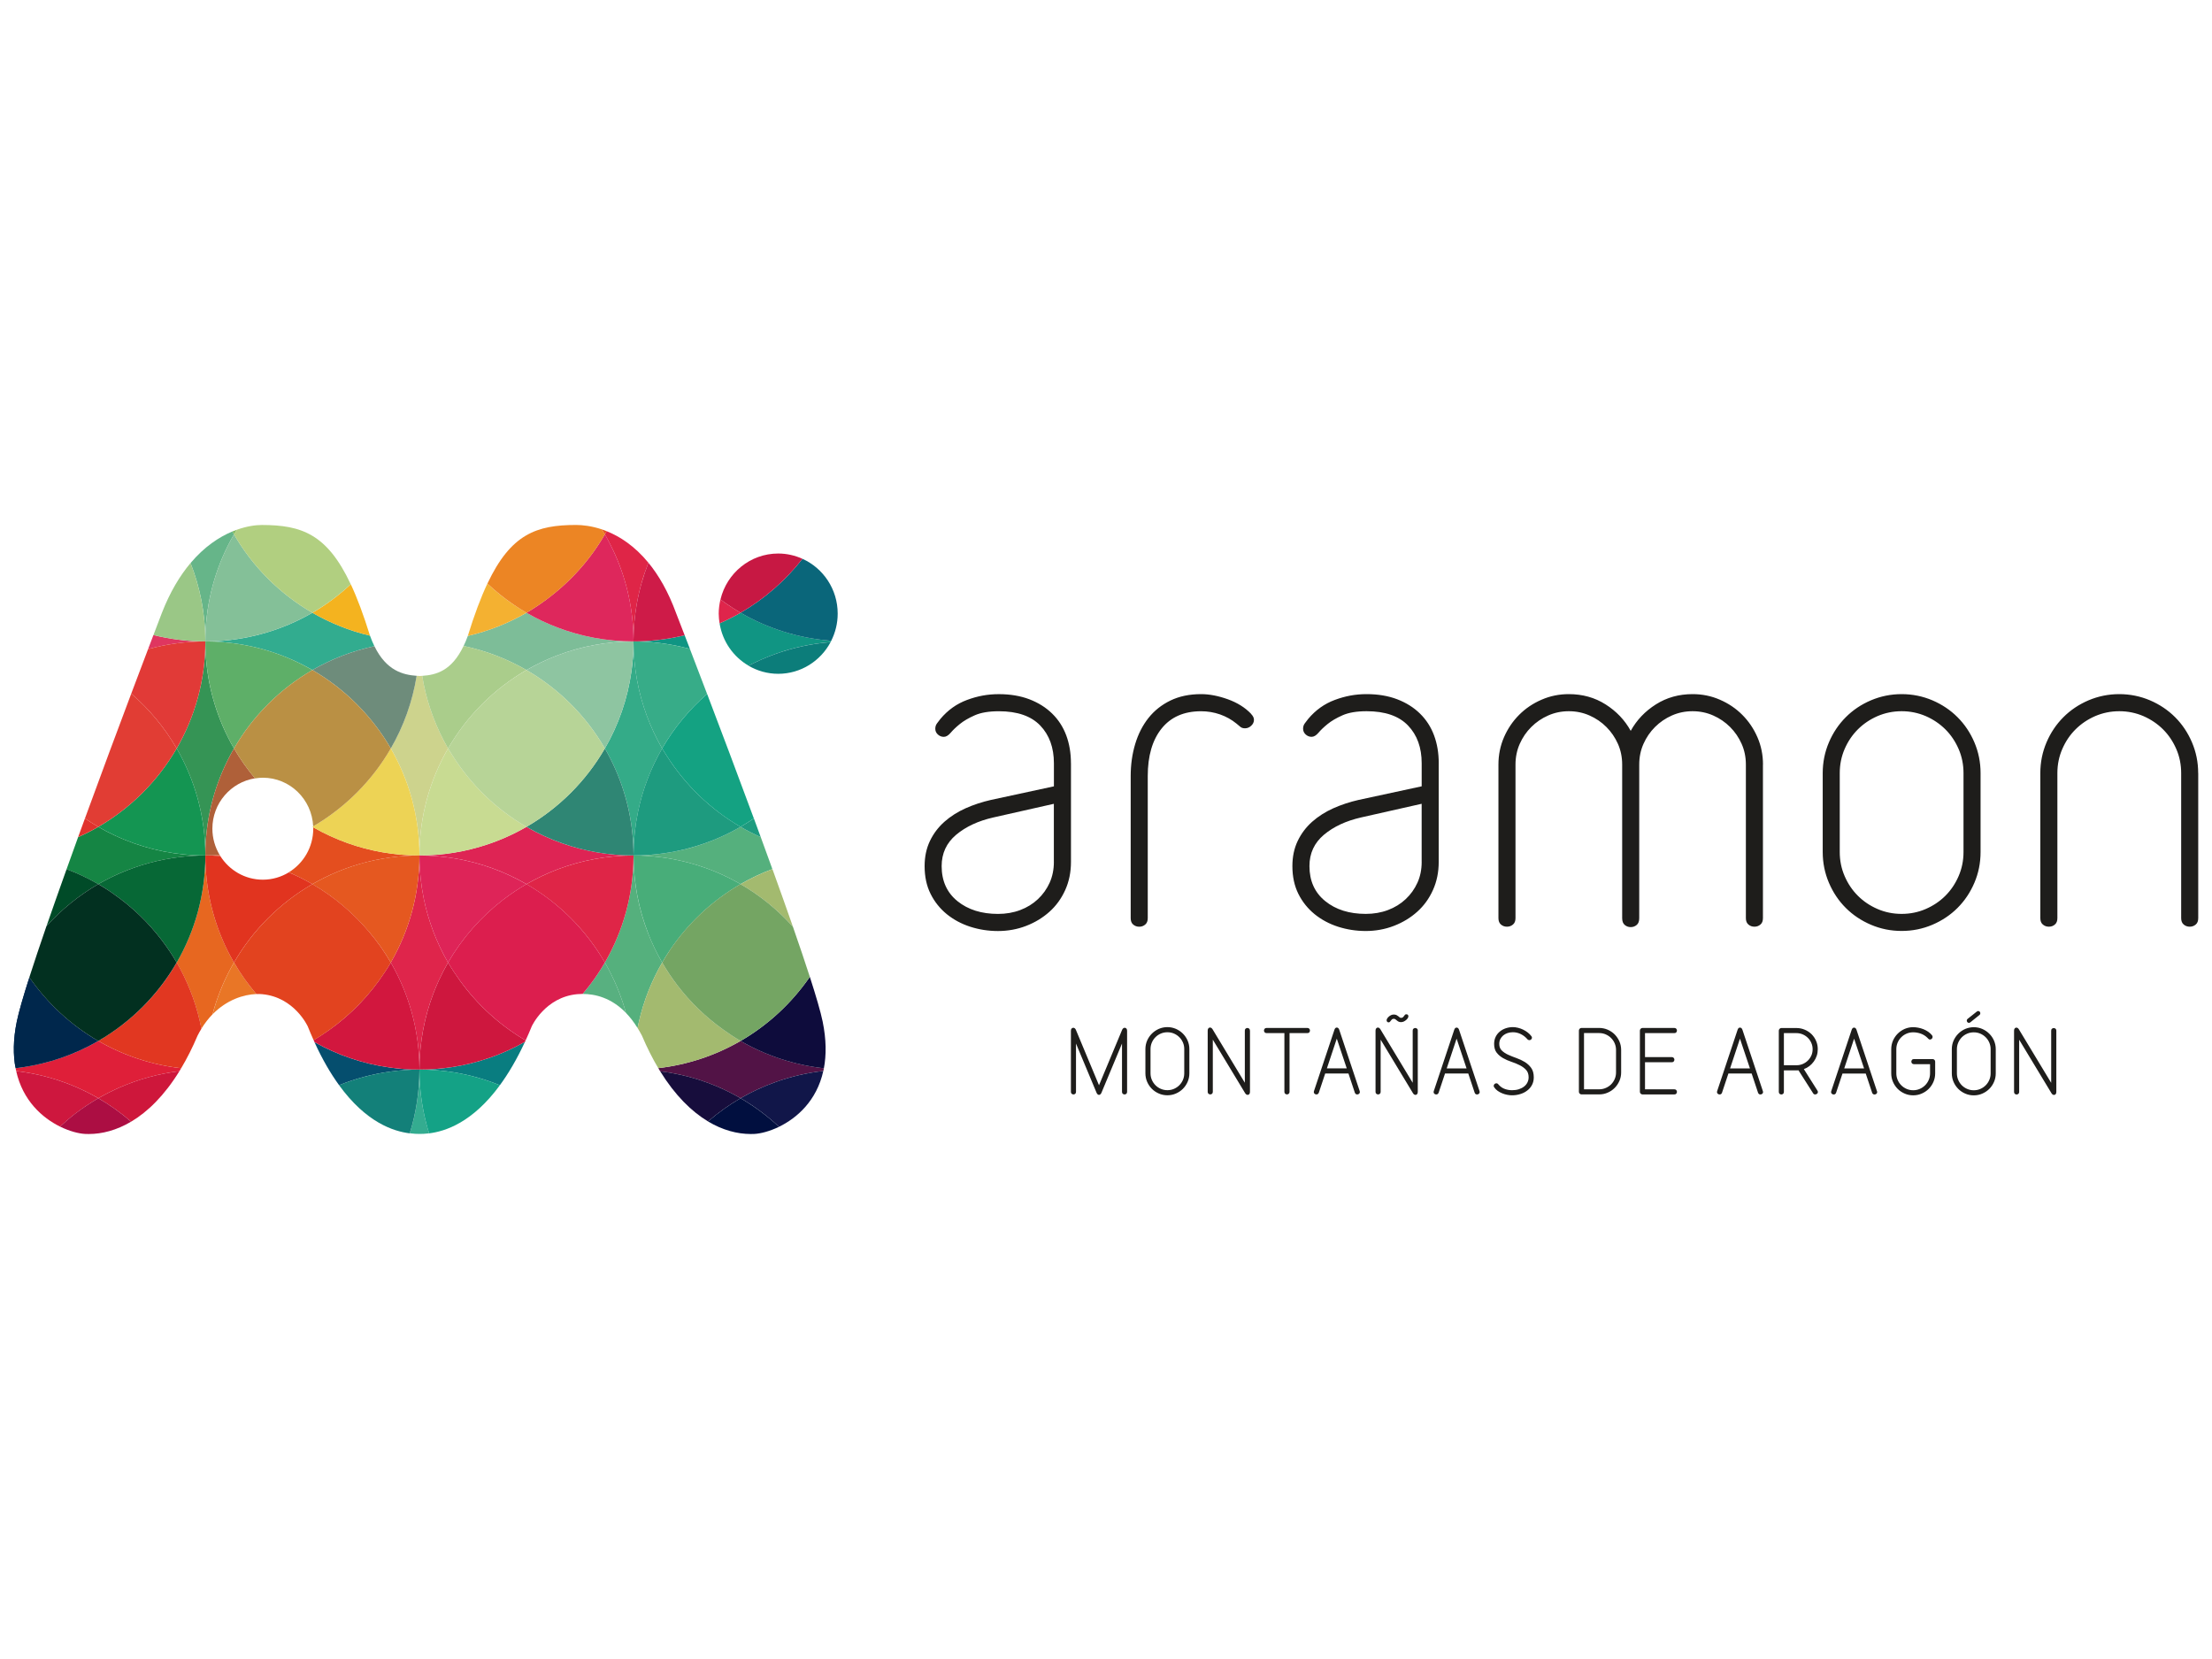 <svg xmlns="http://www.w3.org/2000/svg" id="Capa_1" viewBox="0 0 800 600"><defs><style>.cls-1{fill:#f4b131;}.cls-2{fill:#f4b31f;}.cls-3{fill:#f4b21e;}.cls-4{fill:#004b28;}.cls-5{fill:#010f3f;}.cls-6{fill:#023020;}.cls-7{fill:#012c1a;}.cls-8{fill:#054e6e;}.cls-9{fill:#00274c;}.cls-10{fill:#66b589;}.cls-11{fill:#e97626;}.cls-12{fill:#e5581f;}.cls-13{fill:#e55820;}.cls-14{fill:#ec841e;}.cls-15{fill:#ec8524;}.cls-16{fill:#edd355;}.cls-17{fill:#e76720;}.cls-18{fill:#7dbd98;}.cls-19{fill:#97b96a;}.cls-20{fill:#97c585;}.cls-21{fill:#83ba62;}.cls-22{fill:#84c098;}.cls-23{fill:#8ec5a1;}.cls-24{fill:#65b798;}.cls-25{fill:#32ac8f;}.cls-26{fill:#2f8674;}.cls-27{fill:#ba9044;}.cls-28{fill:#b7d497;}.cls-29{fill:#cdd38d;}.cls-30{fill:#a8cd91;}.cls-31{fill:#b1cf80;}.cls-32{fill:#ac0e43;}.cls-33{fill:#af6039;}.cls-34{fill:#a3ba6f;}.cls-35{fill:#aacd8b;}.cls-36{fill:#ce173b;}.cls-37{fill:#ce173e;}.cls-38{fill:#ce1b48;}.cls-39{fill:#d2173e;}.cls-40{fill:#c8db92;}.cls-41{fill:#df3660;}.cls-42{fill:#df2543;}.cls-43{fill:#df254b;}.cls-44{fill:#df2540;}.cls-45{fill:#df2547;}.cls-46{fill:#df253a;}.cls-47{fill:#e13d34;}.cls-48{fill:#e13a37;}.cls-49{fill:#e13734;}.cls-50{fill:#e13721;}.cls-51{fill:#e1322d;}.cls-52{fill:#e1341f;}.cls-53{fill:#de2454;}.cls-54{fill:#de2458;}.cls-55{fill:#de2450;}.cls-56{fill:#df1f39;}.cls-57{fill:#de275c;}.cls-58{fill:#dd245d;}.cls-59{fill:#dc1e4e;}.cls-60{fill:#e2401e;}.cls-61{fill:#c71843;}.cls-62{fill:#e44e1f;}.cls-63{fill:#e4541f;}.cls-64{fill:#e2431f;}.cls-65{fill:#109583;}.cls-66{fill:#111649;}.cls-67{fill:#14a286;}.cls-68{fill:#14a282;}.cls-69{fill:#149552;}.cls-70{fill:#170d3c;}.cls-71{fill:#158544;}.cls-72{fill:#1e1d1b;}.cls-73{fill:#1e9b7f;}.cls-74{fill:#0a853d;}.cls-75{fill:#076836;}.cls-76{fill:#138079;}.cls-77{fill:#0a667a;}.cls-78{fill:#097d80;}.cls-79{fill:#096831;}.cls-80{fill:#34ac90;}.cls-81{fill:#34ab88;}.cls-82{fill:#359455;}.cls-83{fill:#16954c;}.cls-84{fill:#0c7d7a;}.cls-85{fill:#3ca962;}.cls-86{fill:#0e0c3c;}.cls-87{fill:#9ac786;}.cls-88{fill:#6e8c7b;}.cls-89{fill:#53a35f;}.cls-90{fill:#55b07d;}.cls-91{fill:#63b590;}.cls-92{fill:#49ac74;}.cls-93{fill:#58b080;}.cls-94{fill:#37ac88;}.cls-95{fill:#37ab87;}.cls-96{fill:#48ad79;}.cls-97{fill:#5eaf68;}.cls-98{fill:#74a563;}.cls-99{fill:#80bc80;}.cls-100{fill:#521346;}</style></defs><path class="cls-65" d="M260.25,225.45c1.05,6.55,4.99,12.1,10.47,15.3,3.17-1.65,6.47-3.09,9.88-4.31,6.27-2.24,12.91-3.68,19.81-4.23,.08-.15,.15-.32,.23-.48-11.88-.9-23.01-4.48-32.79-10.13-2.45,1.42-4.99,2.69-7.59,3.84"></path><path class="cls-43" d="M262.78,218.39c-.75-.51-1.49-1.05-2.22-1.59-.39,1.65-.63,3.37-.63,5.13,0,1.19,.13,2.37,.31,3.52,2.61-1.15,5.15-2.42,7.6-3.84-1.73-1-3.41-2.09-5.06-3.22"></path><path class="cls-43" d="M260.25,225.45h0c2.6-1.15,5.15-2.42,7.59-3.84h0c-2.45,1.42-4.98,2.69-7.59,3.84"></path><path class="cls-77" d="M267.84,221.61h0c9.78,5.66,20.91,9.24,32.79,10.13,1.48-2.95,2.33-6.28,2.33-9.81,0-8.84-5.23-16.45-12.74-19.83-6.12,7.85-13.72,14.5-22.38,19.51"></path><path class="cls-61" d="M267.84,221.61c8.66-5.01,16.26-11.66,22.38-19.51-2.68-1.21-5.64-1.91-8.77-1.91-10.13,0-18.6,7.09-20.88,16.61,.73,.54,1.47,1.08,2.22,1.59,1.65,1.13,3.32,2.22,5.06,3.22"></path><path class="cls-61" d="M267.83,221.61h0c-1.73-1-3.41-2.09-5.05-3.22,1.64,1.13,3.32,2.22,5.05,3.22"></path><path class="cls-74" d="M24.07,314.33c1.37-3.81,2.77-7.68,4.18-11.58"></path><path class="cls-51" d="M28.25,302.75c.82-2.25,1.64-4.51,2.46-6.76"></path><path class="cls-84" d="M270.71,240.76c3.16,1.85,6.82,2.93,10.74,2.93,8.2,0,15.32-4.65,18.95-11.46-6.9,.54-13.54,2-19.81,4.23-3.41,1.2-6.71,2.66-9.88,4.31"></path><path class="cls-84" d="M300.4,232.22h0c-6.89,.54-13.54,2-19.81,4.23,6.27-2.23,12.92-3.68,19.81-4.23"></path><path class="cls-46" d="M5.85,387.35c-.07-.34-.15-.68-.22-1.03"></path><path class="cls-9" d="M5.63,386.32c-.9-4.75-.9-10.33,.45-16.89,.71-3.45,2.32-9.01,4.55-15.98"></path><path class="cls-10" d="M82.29,197.6c.73-1.47,1.51-2.93,2.33-4.33-.2-.35-.39-.7-.58-1.06-4.73,1.97-10.1,5.46-15.13,11.43,3.44,8.73,5.34,18.23,5.35,28.19,.02-12.3,2.91-23.92,8.03-34.23"></path><path class="cls-21" d="M85.67,191.59c-.54,.19-1.08,.39-1.63,.62,.19,.35,.39,.7,.58,1.06,.33-.58,.7-1.11,1.04-1.67"></path><path class="cls-21" d="M84.62,193.26c-.21-.35-.39-.7-.59-1.06,.2,.35,.38,.7,.59,1.06Z"></path><path class="cls-41" d="M55.49,229.67c-.58,1.51-1.23,3.23-1.94,5.11,6.59-1.82,13.54-2.81,20.71-2.81-6.47,0-12.76-.81-18.77-2.3"></path><path class="cls-87" d="M55.49,229.67c6.01,1.49,12.3,2.3,18.77,2.3v-.15c-.02-9.95-1.92-19.44-5.35-28.19-3.79,4.5-7.4,10.4-10.4,18.13,0,0-1.12,2.91-3.01,7.9"></path><path class="cls-99" d="M55.49,229.67h0c6.01,1.49,12.3,2.3,18.77,2.3-6.47,0-12.76-.81-18.77-2.3"></path><path class="cls-25" d="M112.98,242.32c6.88-3.97,14.42-6.91,22.43-8.62-.54-1.12-1.07-2.31-1.54-3.66-.02-.05-.04-.09-.05-.15-.02,0-.03,0-.04-.01-7.4-1.75-14.38-4.57-20.79-8.27-1.42,.82-2.87,1.6-4.35,2.34-10.35,5.13-22.02,8.03-34.36,8.03,2.2,0,4.39,.1,6.55,.28,11.64,.98,22.56,4.52,32.17,10.07"></path><path class="cls-22" d="M112.98,221.61c-11.76-6.8-21.56-16.59-28.35-28.35-.83,1.41-1.6,2.86-2.34,4.33-5.12,10.31-8,21.94-8.02,34.23v.15c12.34,0,24.01-2.89,34.36-8.03,1.48-.74,2.93-1.51,4.35-2.34"></path><path class="cls-91" d="M74.27,231.97c12.34,0,24-2.89,34.36-8.03-10.35,5.13-22.01,8.03-34.36,8.03"></path><path class="cls-2" d="M133.81,229.9c-2.32-7.48-4.6-13.6-6.94-18.59-4.23,3.92-8.87,7.41-13.89,10.31,6.41,3.7,13.39,6.52,20.79,8.27,.02,.01,.03,.01,.04,.01"></path><path class="cls-31" d="M94.69,189.87c-2.22,0-5.39,.41-9.03,1.72-.34,.55-.72,1.1-1.05,1.66,6.8,11.76,16.6,21.56,28.35,28.36,5.03-2.9,9.66-6.38,13.89-10.31-8.52-18.16-17.81-21.43-32.17-21.43"></path><path class="cls-45" d="M229.12,231.69c0-.14,0-.28,0-.41,.04-4.4,.44-8.7,1.18-12.89,.91-5.14,2.33-10.12,4.21-14.87-4.98-6.06-10.35-9.52-15.12-11.42-.21,.39-.42,.77-.64,1.16,1.43,2.48,2.72,5.04,3.88,7.67,4.13,9.42,6.44,19.82,6.48,30.76"></path><path class="cls-63" d="M218.76,193.26h0c.22-.39,.42-.77,.64-1.16-.59-.25-1.18-.44-1.76-.64,.37,.6,.77,1.18,1.12,1.79Z"></path><path class="cls-63" d="M218.76,193.26c.22-.39,.42-.77,.64-1.16-.21,.39-.42,.77-.64,1.16Z"></path><path class="cls-18" d="M190.41,242.32h0c3.56-2.06,7.3-3.83,11.18-5.31,8.56-3.25,17.83-5.04,27.53-5.04-9.7,0-18.97-1.78-27.53-5.04-3.88-1.48-7.63-3.27-11.18-5.32-6.53,3.78-13.66,6.62-21.22,8.37,0,.03-.01,.05-.02,.07-.48,1.32-.98,2.5-1.51,3.58,8.12,1.71,15.77,4.67,22.74,8.7Z"></path><path class="cls-1" d="M185.78,218.7c-3.38-2.28-6.55-4.85-9.51-7.63-2.39,5.06-4.72,11.26-7.08,18.91,7.55-1.74,14.69-4.59,21.22-8.37-1.58-.92-3.12-1.89-4.62-2.91"></path><path class="cls-3" d="M190.41,221.61h0c-6.53,3.78-13.66,6.62-21.22,8.37,7.55-1.74,14.69-4.59,21.22-8.37"></path><path class="cls-57" d="M197.66,216.81c-2.33,1.72-4.74,3.34-7.25,4.8,3.55,2.06,7.29,3.84,11.18,5.32,8.55,3.26,17.83,5.04,27.53,5.04v-.28c-.04-10.93-2.35-21.34-6.49-30.76-1.15-2.64-2.44-5.2-3.87-7.69-5.34,9.24-12.56,17.24-21.1,23.56"></path><path class="cls-58" d="M222.64,200.94c4.13,9.43,6.44,19.82,6.48,30.76-.04-10.93-2.35-21.33-6.48-30.76"></path><path class="cls-58" d="M201.59,226.93c8.56,3.26,17.83,5.04,27.53,5.04-9.7,0-18.97-1.78-27.53-5.04"></path><path class="cls-15" d="M190.41,221.61c2.52-1.46,4.93-3.07,7.26-4.8,8.54-6.32,15.75-14.32,21.1-23.55-.36-.62-.75-1.2-1.11-1.81-3.76-1.25-7.04-1.59-9.3-1.59-14.29,0-23.58,3.24-32.08,21.2,2.97,2.77,6.13,5.34,9.51,7.63,1.51,1.03,3.04,2,4.62,2.91"></path><path class="cls-14" d="M218.76,193.26c-.35-.62-.75-1.21-1.12-1.79,.37,.58,.77,1.18,1.12,1.79"></path><path class="cls-14" d="M185.78,218.7c1.51,1.03,3.04,2,4.62,2.91-1.58-.92-3.12-1.89-4.62-2.91"></path><path class="cls-14" d="M197.66,216.81c-2.33,1.72-4.74,3.34-7.25,4.8,2.52-1.46,4.93-3.08,7.25-4.8"></path><path class="cls-65" d="M229.12,231.97c5.73,0,11.31,.63,16.69,1.81,1.24,.27,2.48,.57,3.71,.9-.7-1.81-1.34-3.47-1.91-4.94-.6,.15-1.2,.29-1.8,.42-5.38,1.18-10.96,1.81-16.69,1.81"></path><path class="cls-38" d="M229.12,231.97c5.73,0,11.31-.64,16.69-1.81,.6-.13,1.21-.26,1.8-.42-1.94-5.04-3.08-7.97-3.08-7.97-2.86-7.82-6.32-13.75-10.02-18.25-1.87,4.75-3.29,9.72-4.21,14.87-.73,4.19-1.15,8.49-1.18,12.89,0,.13,0,.27,0,.41v.28"></path><path class="cls-43" d="M234.52,203.52h0c-1.87,4.75-3.29,9.72-4.21,14.88,.91-5.15,2.33-10.12,4.21-14.88"></path><path class="cls-43" d="M229.13,231.28c0,.13-.01,.27-.01,.41,0-.14,.01-.28,.01-.41"></path><path class="cls-43" d="M229.12,231.97h0c5.73,0,11.31-.64,16.69-1.81-5.38,1.18-10.96,1.81-16.69,1.81"></path><path class="cls-82" d="M83.42,268.54c-.74-1.39-1.43-2.79-2.1-4.22-4.51-9.8-7.04-20.7-7.06-32.19-.03,14.04-3.8,27.21-10.36,38.55,6.57,11.36,10.34,24.52,10.36,38.58,.02-12.31,2.91-23.93,8.03-34.23,.73-1.47,1.51-2.93,2.33-4.35-.41-.7-.81-1.43-1.2-2.14"></path><path class="cls-48" d="M74.26,232.13v-.16c-7.17,0-14.12,.98-20.71,2.81-1.7,4.48-3.77,9.94-6.08,16.07,6.51,5.63,12.09,12.33,16.43,19.83,6.57-11.35,10.33-24.52,10.36-38.57v.02Z"></path><path class="cls-49" d="M74.26,232.11c-.03,14.05-3.79,27.22-10.36,38.57,6.56-11.35,10.33-24.51,10.36-38.55v-.02Z"></path><path class="cls-97" d="M81.33,264.32c.66,1.43,1.35,2.83,2.1,4.22,.39,.72,.79,1.44,1.2,2.15h0c6.8-11.76,16.6-21.55,28.35-28.35-9.61-5.56-20.52-9.1-32.16-10.08-2.16-.19-4.34-.29-6.55-.29v.14c.02,11.5,2.55,22.4,7.06,32.21"></path><path class="cls-85" d="M74.27,231.97c2.21,0,4.39,.11,6.54,.28-2.16-.17-4.34-.28-6.54-.28"></path><path class="cls-85" d="M83.42,268.54c-.74-1.39-1.43-2.79-2.1-4.22,.66,1.43,1.35,2.83,2.1,4.22"></path><path class="cls-71" d="M35.55,319.76c2.49-1.44,5.08-2.74,7.73-3.9,6.83-2.97,14.18-5.02,21.87-5.91,2.99-.35,6.03-.54,9.11-.54-10.36,0-20.24-2.04-29.27-5.73-1.19-.48-2.36-1-3.52-1.55-2.02-.93-4-1.97-5.92-3.08-2.35,1.36-4.79,2.6-7.3,3.71-1.41,3.9-2.81,7.77-4.17,11.59,3.99,1.49,7.83,3.31,11.47,5.42"></path><path class="cls-51" d="M30.72,295.99c-.83,2.25-1.65,4.51-2.47,6.76,2.5-1.11,4.94-2.35,7.29-3.71-1.65-.96-3.25-1.98-4.83-3.05"></path><path class="cls-69" d="M74.26,309.26c-.03-14.06-3.79-27.23-10.36-38.58-6.8,11.76-16.6,21.56-28.35,28.36,1.92,1.12,3.9,2.13,5.92,3.08,1.16,.55,2.33,1.06,3.52,1.55,9.03,3.69,18.91,5.73,29.27,5.73v-.13Z"></path><path class="cls-83" d="M44.99,303.67c-1.19-.49-2.36-1-3.52-1.55,1.16,.55,2.33,1.06,3.52,1.55"></path><path class="cls-47" d="M63.9,270.68c-4.34-7.51-9.92-14.2-16.43-19.83-4.89,13-10.87,29.02-16.75,45.14,1.57,1.07,3.17,2.1,4.83,3.05,11.76-6.8,21.55-16.59,28.35-28.36"></path><path class="cls-29" d="M141.33,270.68c6.55,11.32,10.32,24.48,10.36,38.5,.04-14.02,3.8-27.17,10.36-38.5-4.1-7.08-7.1-14.88-8.79-23.14-.21-1.04-.39-2.06-.56-3.11-.3,.02-.6,.04-.9,.05-.37-.02-.74-.05-1.12-.07-1.52,9.42-4.75,18.29-9.35,26.26h0Z"></path><path class="cls-88" d="M129.02,254.65c.08,.07,.15,.16,.22,.23,4.67,4.72,8.75,10.02,12.1,15.8,4.61-7.97,7.83-16.83,9.35-26.26-4.9-.36-10.91-1.79-15.28-10.72-8,1.71-15.55,4.65-22.43,8.62,5.88,3.41,11.27,7.56,16.03,12.33"></path><path class="cls-35" d="M162.05,270.68c6.8-11.76,16.6-21.55,28.35-28.36-6.97-4.02-14.62-6.99-22.74-8.7-4.35,9.13-10.06,10.48-14.97,10.81,.17,1.04,.35,2.08,.56,3.09,1.69,8.28,4.7,16.07,8.79,23.15"></path><path class="cls-20" d="M190.41,242.34h0c-6.97-4.04-14.62-7-22.74-8.71,8.12,1.71,15.77,4.67,22.74,8.71"></path><path class="cls-62" d="M79.45,309.23c-1.71,.11-3.45,.17-5.19,.17,1.82,0,3.62,.07,5.41,.19-.08-.11-.15-.25-.22-.36"></path><path class="cls-62" d="M119.57,316.36c6.77-3.1,14.07-5.24,21.73-6.27,3.4-.46,6.86-.7,10.39-.7-9.1,0-17.82-1.57-25.93-4.45-4.36-1.56-8.53-3.48-12.5-5.74,0,.17,.03,.33,.03,.5,0,6.71-3.56,12.57-8.86,15.79,1.41,.61,2.81,1.23,4.18,1.92,1.48,.74,2.93,1.52,4.36,2.34,.72-.41,1.43-.81,2.16-1.2,1.45-.78,2.93-1.51,4.43-2.2"></path><path class="cls-33" d="M92.23,281.5c-2.82-3.38-5.39-6.99-7.61-10.82-.82,1.42-1.59,2.86-2.33,4.35-5.12,10.31-8.01,21.94-8.03,34.23v.13c1.75,0,3.47-.06,5.19-.17-1.66-2.79-2.64-6.04-2.64-9.52,0-9.21,6.69-16.83,15.42-18.21"></path><path class="cls-16" d="M151.69,309.2v-.02c-.04-14.01-3.8-27.16-10.36-38.49-6.75,11.66-16.45,21.39-28.08,28.18,0,.12,.01,.23,.02,.34,3.96,2.26,8.14,4.18,12.49,5.74,8.11,2.87,16.83,4.45,25.93,4.45v-.2Z"></path><path class="cls-16" d="M112.98,299.04c.1,.06,.19,.11,.29,.17,0-.11-.01-.22-.02-.34-.09,.05-.19,.12-.28,.17"></path><path class="cls-16" d="M141.33,270.68c6.56,11.34,10.32,24.48,10.36,38.5-.04-14.02-3.81-27.17-10.36-38.5Z"></path><path class="cls-16" d="M112.98,299.04h0c.1,.06,.19,.11,.29,.17-.1-.05-.2-.11-.29-.17"></path><path class="cls-16" d="M113.27,299.21h0c3.96,2.26,8.14,4.19,12.49,5.73-4.35-1.54-8.53-3.47-12.49-5.73"></path><path class="cls-27" d="M95.06,281.27c9.8,0,17.76,7.81,18.2,17.6,11.63-6.8,21.34-16.52,28.08-28.18h0c-3.34-5.78-7.42-11.08-12.1-15.8-.08-.07-.14-.16-.22-.23-4.77-4.77-10.16-8.92-16.04-12.33h0c-11.76,6.81-21.55,16.61-28.35,28.36,2.22,3.84,4.78,7.44,7.61,10.83,.92-.15,1.86-.25,2.82-.25"></path><path class="cls-27" d="M112.98,242.34h0c-11.76,6.8-21.56,16.59-28.35,28.35,6.8-11.76,16.6-21.55,28.35-28.35"></path><path class="cls-27" d="M112.98,242.34h0c5.88,3.39,11.27,7.55,16.03,12.31-4.77-4.77-10.16-8.92-16.03-12.31"></path><path class="cls-27" d="M129.24,254.88c4.67,4.72,8.75,10.02,12.1,15.8h0c-3.34-5.78-7.42-11.08-12.1-15.8"></path><path class="cls-81" d="M239.48,270.68h0c-2.17-3.76-4.03-7.73-5.56-11.85-3.06-8.28-4.76-17.23-4.79-26.59-.01,3.51-.26,6.95-.72,10.33-1.39,10.13-4.73,19.64-9.64,28.12,1.43,2.48,2.72,5.04,3.88,7.69,4.13,9.42,6.44,19.83,6.48,30.76,.01-5.2,.55-10.28,1.55-15.2,1.68-8.3,4.69-16.14,8.81-23.25h0"></path><path class="cls-23" d="M190.41,242.34c11.76,6.8,21.55,16.59,28.35,28.35,4.91-8.48,8.25-17.99,9.64-28.12,.46-3.38,.71-6.82,.72-10.33v-.26c-9.7,0-18.97,1.79-27.53,5.04-3.89,1.48-7.63,3.27-11.18,5.32"></path><path class="cls-24" d="M229.12,231.97c-9.7,0-18.97,1.79-27.53,5.04,8.56-3.25,17.84-5.04,27.53-5.04"></path><path class="cls-24" d="M218.76,270.68c4.91-8.48,8.25-17.99,9.64-28.12-1.38,10.13-4.72,19.64-9.64,28.12Z"></path><path class="cls-94" d="M245.81,233.79c-5.38-1.18-10.95-1.81-16.69-1.81v.26c.03,9.35,1.73,18.3,4.79,26.6,1.53,4.11,3.39,8.08,5.56,11.84,4.31-7.45,9.83-14.09,16.26-19.71-2.37-6.22-4.48-11.75-6.23-16.3-1.23-.33-2.46-.62-3.71-.9"></path><path class="cls-95" d="M229.12,231.97h0c5.73,0,11.31,.63,16.69,1.81-5.38-1.18-10.96-1.81-16.69-1.81"></path><path class="cls-95" d="M239.48,270.68h0c-2.17-3.76-4.03-7.73-5.56-11.85,1.53,4.13,3.39,8.1,5.56,11.85"></path><path class="cls-53" d="M190.41,299.04c-4.52,2.61-9.33,4.78-14.37,6.44-7.66,2.54-15.84,3.91-24.34,3.91,4.4,0,8.73,.38,12.93,1.08,9.25,1.56,17.95,4.76,25.78,9.28,3.56-2.06,7.3-3.84,11.18-5.32,8.56-3.25,17.83-5.04,27.53-5.04-9,0-17.65-1.55-25.69-4.36-4.55-1.6-8.91-3.6-13.03-5.99"></path><path class="cls-40" d="M163.53,273.05c-.5-.79-1.01-1.56-1.47-2.37-6.56,11.34-10.32,24.49-10.36,38.51v.2c8.5,0,16.69-1.37,24.34-3.91,5.04-1.67,9.85-3.84,14.37-6.44-10.95-6.34-20.17-15.3-26.88-25.99"></path><path class="cls-40" d="M151.69,309.18v.02c.04-14.02,3.8-27.17,10.36-38.51-6.55,11.34-10.32,24.48-10.36,38.49"></path><path class="cls-40" d="M176.04,305.49c5.04-1.67,9.85-3.84,14.37-6.44-4.52,2.6-9.33,4.77-14.37,6.44"></path><path class="cls-26" d="M218.76,270.68c-6.8,11.76-16.6,21.56-28.35,28.36,4.11,2.38,8.47,4.38,13.02,5.98,8.04,2.84,16.69,4.37,25.69,4.37v-.27c-.04-10.93-2.36-21.33-6.48-30.75-1.16-2.63-2.45-5.21-3.88-7.69"></path><path class="cls-26" d="M229.12,309.13c-.04-10.93-2.35-21.34-6.48-30.76,4.13,9.42,6.44,19.83,6.48,30.76"></path><path class="cls-26" d="M190.41,299.04c4.12,2.39,8.47,4.39,13.03,5.99-4.55-1.6-8.91-3.6-13.03-5.99Z"></path><path class="cls-28" d="M218.76,270.68c-6.8-11.76-16.6-21.55-28.35-28.35-11.76,6.8-21.56,16.59-28.36,28.35h0c.47,.81,.98,1.58,1.47,2.37,6.71,10.69,15.93,19.65,26.89,25.99,11.76-6.8,21.55-16.59,28.35-28.36"></path><path class="cls-30" d="M162.05,270.68h0c6.8-11.76,16.6-21.55,28.35-28.36-11.76,6.81-21.55,16.61-28.35,28.36"></path><path class="cls-30" d="M218.76,270.68h0c-6.8-11.76-16.6-21.55-28.35-28.35,11.76,6.8,21.55,16.59,28.35,28.35"></path><path class="cls-30" d="M162.05,270.68c.46,.8,.98,1.58,1.47,2.37-.5-.79-1.01-1.57-1.47-2.37Z"></path><path class="cls-90" d="M249.96,306.56c-6.63,1.84-13.62,2.83-20.84,2.83,5.73,0,11.31,.63,16.68,1.82,4.55,1,8.95,2.39,13.16,4.15,3.06,1.28,6.02,2.74,8.86,4.39,3.66-2.12,7.51-3.94,11.52-5.44-1.37-3.81-2.79-7.67-4.21-11.57-2.51-1.11-4.95-2.35-7.31-3.7-5.56,3.21-11.55,5.76-17.87,7.51"></path><path class="cls-73" d="M241.1,273.29c-.55-.87-1.11-1.72-1.62-2.61-4.11,7.11-7.13,14.94-8.81,23.25-1,4.92-1.53,10-1.55,15.19v.27c7.22,0,14.21-.99,20.84-2.85,6.32-1.76,12.31-4.3,17.88-7.51-10.87-6.29-20.04-15.15-26.74-25.75"></path><path class="cls-73" d="M230.67,293.93c1.68-8.3,4.7-16.14,8.81-23.25-4.11,7.11-7.13,14.94-8.81,23.25"></path><path class="cls-73" d="M249.96,306.56c6.32-1.76,12.31-4.3,17.87-7.51-5.56,3.21-11.55,5.74-17.87,7.51"></path><path class="cls-73" d="M275.13,302.75c-.82-2.25-1.66-4.5-2.48-6.76-1.57,1.07-3.17,2.09-4.81,3.05,2.35,1.36,4.8,2.6,7.3,3.71"></path><path class="cls-73" d="M267.84,299.04h0c2.35,1.36,4.8,2.6,7.3,3.71-2.5-1.11-4.95-2.35-7.3-3.71"></path><path class="cls-68" d="M239.48,270.68h0c.51,.89,1.07,1.74,1.62,2.61,6.7,10.58,15.86,19.46,26.73,25.75,1.65-.96,3.24-1.98,4.81-3.05-5.93-16.06-11.96-32.02-16.9-45.02-6.44,5.62-11.96,12.26-16.26,19.71"></path><path class="cls-68" d="M239.48,270.68h0c4.3-7.45,9.82-14.09,16.26-19.71-6.44,5.62-11.96,12.26-16.26,19.71"></path><path class="cls-68" d="M241.1,273.29c-.55-.87-1.11-1.72-1.62-2.61,.51,.89,1.08,1.74,1.62,2.61"></path><path class="cls-4" d="M35.55,319.76c-3.64-2.11-7.48-3.92-11.47-5.42-2.57,7.18-5.03,14.15-7.27,20.62,5.41-5.99,11.71-11.14,18.74-15.21"></path><path class="cls-17" d="M84.62,348.11c-.41-.7-.81-1.42-1.2-2.14-.74-1.38-1.44-2.79-2.1-4.23-4.51-9.8-7.04-20.69-7.06-32.18-.03,14.04-3.8,27.21-10.36,38.55,.41,.71,.81,1.43,1.19,2.15,3.61,6.72,6.25,14.05,7.74,21.78,1.24-2,2.6-3.74,4.03-5.2,1.55-5.83,3.76-11.38,6.55-16.57,.39-.72,.79-1.44,1.2-2.15"></path><path class="cls-75" d="M39.85,322.44s.01,.01,.01,.01c.31,.2,.59,.43,.9,.64,6.84,4.72,12.88,10.5,17.88,17.11,1.91,2.53,3.68,5.17,5.27,7.92,6.56-11.35,10.33-24.53,10.36-38.57h0s0,0,0,0v-.15c-3.09,0-6.12,.19-9.12,.54-7.69,.91-15.04,2.94-21.87,5.93-2.66,1.15-5.24,2.45-7.73,3.89,1.46,.84,2.9,1.74,4.3,2.68"></path><path class="cls-79" d="M43.28,315.87c6.83-3,14.18-5.02,21.87-5.93-7.69,.91-15.04,2.93-21.87,5.93"></path><path class="cls-79" d="M74.26,309.55c-.03,14.05-3.79,27.22-10.36,38.56,6.56-11.34,10.33-24.5,10.36-38.55h0Z"></path><path class="cls-52" d="M83.42,345.97c.39,.72,.79,1.44,1.2,2.14,6.8-11.76,16.6-21.56,28.36-28.36-1.43-.82-2.88-1.6-4.36-2.34-1.37-.68-2.77-1.32-4.18-1.9-2.74,1.66-5.94,2.64-9.38,2.64-6.47,0-12.15-3.42-15.39-8.56-1.78-.13-3.59-.19-5.41-.19v.14c.02,11.5,2.55,22.41,7.06,32.22,.66,1.41,1.35,2.83,2.1,4.22"></path><path class="cls-52" d="M79.67,309.59c-1.78-.13-3.59-.19-5.41-.19,1.82,0,3.62,.07,5.41,.19"></path><path class="cls-52" d="M104.44,315.5c1.41,.61,2.81,1.23,4.19,1.92-1.38-.68-2.78-1.31-4.19-1.92"></path><path class="cls-52" d="M83.42,345.97c-.74-1.39-1.43-2.8-2.1-4.22,.66,1.41,1.35,2.83,2.1,4.22"></path><path class="cls-56" d="M35.55,397.19c2.49-1.44,5.08-2.74,7.73-3.9,6.75-2.95,14-4.97,21.6-5.89,.22-.35,.43-.7,.65-1.07-10.82-1.22-20.97-4.65-29.97-9.86-8.43,4.87-17.87,8.2-27.93,9.6-.66,.1-1.32,.17-1.99,.26,.07,.34,.15,.68,.22,1.02,10.72,1.25,20.77,4.67,29.7,9.83"></path><path class="cls-9" d="M35.55,376.48c-9.92-5.74-18.42-13.64-24.92-23.02-2.23,6.97-3.84,12.53-4.55,15.98-1.35,6.55-1.35,12.14-.45,16.9,.66-.09,1.33-.16,1.99-.26,10.06-1.39,19.5-4.73,27.93-9.6"></path><path class="cls-9" d="M7.62,386.07c10.06-1.39,19.5-4.73,27.94-9.6-8.44,4.87-17.88,8.2-27.94,9.6"></path><path class="cls-50" d="M71.44,374.57c.45-.9,.92-1.73,1.41-2.52-1.49-7.73-4.13-15.07-7.74-21.79-.39-.72-.79-1.44-1.19-2.15-6.8,11.76-16.6,21.55-28.36,28.36,9,5.2,19.15,8.64,29.97,9.86,2.07-3.48,4.05-7.37,5.91-11.76"></path><path class="cls-52" d="M35.55,376.48h0c9,5.2,19.15,8.64,29.97,9.86-10.82-1.22-20.97-4.65-29.97-9.86"></path><path class="cls-6" d="M63.9,348.11c-1.59-2.76-3.36-5.38-5.27-7.91-5-6.62-11.04-12.39-17.88-17.11-.3-.21-.59-.44-.89-.64,0-.01-.01-.01-.02-.01-1.4-.94-2.83-1.84-4.3-2.68-7.03,4.07-13.34,9.22-18.75,15.22-2.35,6.8-4.45,13.07-6.18,18.48,6.5,9.39,15.01,17.28,24.93,23.02h0c11.76-6.8,21.55-16.61,28.35-28.36"></path><path class="cls-7" d="M35.55,319.76c-7.03,4.07-13.34,9.22-18.74,15.21,5.41-5.99,11.71-11.14,18.74-15.21"></path><path class="cls-7" d="M39.86,322.45s0-.01,0-.01c0,0,0,0,0,.01"></path><path class="cls-7" d="M40.76,323.09c6.83,4.72,12.88,10.49,17.88,17.11-5-6.62-11.04-12.39-17.88-17.11"></path><path class="cls-43" d="M141.33,348.11h0c6.55,11.33,10.32,24.47,10.36,38.5,.03-9.64,1.81-18.86,5.06-27.37,.59-1.55,1.23-3.06,1.91-4.57,1.03-2.24,2.16-4.43,3.38-6.56-4.1-7.09-7.11-14.88-8.79-23.15-1.01-4.96-1.55-10.1-1.56-15.37-.04,14.03-3.8,27.17-10.36,38.51Z"></path><path class="cls-13" d="M133.54,337.07c2.9,3.45,5.53,7.12,7.79,11.04,6.55-11.34,10.32-24.48,10.36-38.51v-.21c-3.53,0-7,.24-10.4,.7-7.65,1.02-14.95,3.17-21.73,6.27-1.5,.69-2.98,1.41-4.44,2.2-.72,.39-1.44,.79-2.16,1.2,7.84,4.54,14.78,10.43,20.57,17.32"></path><path class="cls-12" d="M119.57,316.36c-1.5,.69-2.98,1.41-4.43,2.2,1.45-.78,2.93-1.51,4.43-2.2"></path><path class="cls-12" d="M141.3,310.09c-7.66,1.02-14.95,3.17-21.73,6.27,6.77-3.1,14.07-5.24,21.73-6.27"></path><path class="cls-54" d="M151.69,309.6c.01,5.26,.55,10.4,1.56,15.37,1.69,8.27,4.7,16.06,8.79,23.15,5.1-8.81,11.89-16.53,19.92-22.71,2.68-2.06,5.49-3.95,8.43-5.65-7.83-4.52-16.53-7.72-25.78-9.28-4.21-.7-8.52-1.08-12.93-1.08v.21Z"></path><path class="cls-54" d="M164.63,310.48c9.25,1.56,17.95,4.75,25.78,9.28-7.83-4.53-16.53-7.72-25.78-9.28"></path><path class="cls-8" d="M151.69,386.83c-3.66,0-7.26-.25-10.78-.76-9.76-1.35-18.94-4.53-27.18-9.17,2.89,6.32,5.89,11.43,8.91,15.57,5.89-2.38,12.14-4.06,18.65-4.94,3.4-.46,6.88-.7,10.4-.7"></path><path class="cls-11" d="M83.42,350.26c-2.78,5.2-4.99,10.75-6.54,16.57,5.16-5.27,11.25-7.16,15.83-7.32-3.02-3.54-5.73-7.35-8.08-11.4-.41,.7-.81,1.42-1.2,2.14"></path><path class="cls-39" d="M151.69,386.62h0c-.04-14.03-3.8-27.17-10.36-38.51-1.32,2.28-2.78,4.47-4.32,6.59-5.69,7.87-12.82,14.63-21.01,19.88-.85,.56-1.71,1.1-2.58,1.61,.11,.23,.21,.46,.31,.69,8.24,4.65,17.42,7.83,27.18,9.19,3.52,.49,7.12,.76,10.78,.76v-.21Z"></path><path class="cls-42" d="M141.33,348.11h0c6.56,11.33,10.32,24.47,10.36,38.5-.04-14.03-3.81-27.17-10.36-38.5"></path><path class="cls-42" d="M113.74,376.89h0c8.24,4.65,17.42,7.83,27.18,9.19-9.76-1.35-18.94-4.53-27.18-9.19"></path><path class="cls-64" d="M141.33,348.11c-2.27-3.92-4.89-7.6-7.79-11.04-5.78-6.89-12.73-12.78-20.56-17.32-11.76,6.8-21.56,16.61-28.35,28.36,2.34,4.06,5.06,7.86,8.08,11.4,.74-.03,1.46-.02,2.11,.05,11.66,1.06,16.47,11.62,16.47,11.62,.7,1.75,1.42,3.42,2.14,5.02,.87-.51,1.73-1.06,2.58-1.6,8.19-5.28,15.32-12.01,21.01-19.89,1.54-2.12,3-4.31,4.32-6.59Z"></path><path class="cls-60" d="M133.54,337.07c2.9,3.45,5.53,7.12,7.79,11.04-2.27-3.92-4.9-7.59-7.79-11.04"></path><path class="cls-60" d="M137.01,354.7c1.54-2.12,3-4.31,4.32-6.59-1.32,2.28-2.79,4.47-4.32,6.59"></path><path class="cls-60" d="M113.42,376.2c.87-.51,1.73-1.07,2.58-1.61-.85,.54-1.7,1.1-2.58,1.61"></path><path class="cls-90" d="M222.14,354.66c.68,1.49,1.32,3.02,1.91,4.57,.88,2.3,1.66,4.66,2.32,7.08,1.46,1.5,2.87,3.32,4.21,5.48,.14-.7,.29-1.41,.45-2.1,1.74-7.69,4.61-14.93,8.45-21.57-1.96-3.4-3.67-6.95-5.11-10.65-3.36-8.62-5.22-17.99-5.25-27.79-.05,14-3.81,27.13-10.36,38.44,.41,.71,.81,1.41,1.19,2.14,.77,1.44,1.5,2.91,2.19,4.41"></path><path class="cls-45" d="M190.41,319.76c11.76,6.8,21.56,16.59,28.35,28.36,6.55-11.31,10.31-24.44,10.36-38.44v-.28c-9.69,0-18.97,1.79-27.53,5.04-3.88,1.49-7.63,3.27-11.18,5.32"></path><path class="cls-45" d="M229.12,309.4c-9.7,0-18.97,1.79-27.53,5.04,8.56-3.25,17.84-5.04,27.53-5.04"></path><path class="cls-96" d="M234.37,337.46c1.43,3.7,3.14,7.25,5.11,10.65,.85-1.47,1.75-2.91,2.69-4.31,6.59-9.84,15.38-18.09,25.67-24.04-2.84-1.64-5.81-3.11-8.86-4.39-4.21-1.76-8.62-3.15-13.16-4.15-5.38-1.19-10.95-1.82-16.68-1.82v.28c.03,9.8,1.9,19.16,5.25,27.79"></path><path class="cls-92" d="M229.12,309.4h0c5.73,0,11.31,.64,16.69,1.82-5.38-1.18-10.96-1.82-16.69-1.82"></path><path class="cls-92" d="M267.84,319.76c-2.85-1.64-5.81-3.11-8.87-4.39,3.07,1.28,6.03,2.75,8.87,4.39Z"></path><path class="cls-92" d="M239.48,348.11c-1.96-3.4-3.67-6.96-5.11-10.65,1.43,3.7,3.14,7.25,5.11,10.65h0"></path><path class="cls-78" d="M151.69,386.83c4.41,0,8.73,.37,12.93,1.07,5.62,.95,11.03,2.51,16.16,4.59,3.06-4.17,6.13-9.33,9.09-15.72-8.07,4.6-17.06,7.77-26.61,9.2-3.77,.56-7.64,.87-11.57,.87"></path><path class="cls-37" d="M166.31,354.61c-1.51-2.09-2.95-4.25-4.25-6.49-1.23,2.12-2.36,4.31-3.39,6.55-.68,1.51-1.32,3.02-1.91,4.57-3.24,8.52-5.03,17.74-5.06,27.38v.21c3.93,0,7.79-.31,11.58-.87,9.55-1.43,18.53-4.61,26.6-9.19,.08-.17,.15-.33,.22-.49-9.37-5.49-17.47-12.89-23.79-21.67"></path><path class="cls-42" d="M151.69,386.62h0c.03-9.63,1.81-18.86,5.06-27.38-3.24,8.51-5.03,17.74-5.06,27.37h0"></path><path class="cls-42" d="M158.66,354.67c-.68,1.49-1.32,3.02-1.91,4.57,.59-1.55,1.23-3.07,1.91-4.57"></path><path class="cls-42" d="M163.27,385.96c9.55-1.43,18.53-4.61,26.61-9.19h0c-8.08,4.57-17.06,7.75-26.61,9.19"></path><path class="cls-93" d="M222.14,354.66c-.68-1.49-1.41-2.97-2.19-4.41-.39-.73-.79-1.43-1.19-2.14-.85,1.47-1.75,2.91-2.69,4.32-1.65,2.45-3.45,4.8-5.36,7.05,4.49-.02,10.34,1.35,15.66,6.82-.66-2.42-1.44-4.77-2.32-7.08-.59-1.55-1.23-3.07-1.91-4.57"></path><path class="cls-93" d="M224.06,359.23c.88,2.3,1.65,4.66,2.31,7.08-.66-2.42-1.43-4.77-2.31-7.08"></path><path class="cls-93" d="M222.14,354.66c-.68-1.49-1.41-2.97-2.19-4.41,.77,1.44,1.5,2.91,2.19,4.41"></path><path class="cls-59" d="M162.05,348.11h0c1.3,2.25,2.74,4.41,4.26,6.5,6.33,8.77,14.42,16.18,23.79,21.67,.75-1.63,1.49-3.32,2.22-5.11,0,0,4.82-10.55,16.47-11.62,.6-.05,1.26-.08,1.92-.09,1.91-2.24,3.72-4.59,5.36-7.04,.94-1.41,1.84-2.85,2.69-4.32-6.8-11.75-16.6-21.56-28.35-28.36-2.94,1.7-5.75,3.59-8.44,5.65-8.03,6.18-14.82,13.89-19.92,22.71"></path><path class="cls-55" d="M181.97,325.41c-8.04,6.18-14.82,13.89-19.92,22.71h0c5.1-8.81,11.89-16.53,19.92-22.71"></path><path class="cls-55" d="M166.31,354.61c-1.51-2.09-2.95-4.25-4.25-6.49h0c1.3,2.24,2.74,4.4,4.25,6.49"></path><path class="cls-34" d="M286.78,335.18c-2.28-6.55-4.8-13.59-7.42-20.86-4.01,1.5-7.86,3.33-11.52,5.44,7.11,4.12,13.49,9.34,18.94,15.42"></path><path class="cls-100" d="M238.07,386.31c.22,.37,.45,.74,.68,1.12,2.39,.3,4.74,.7,7.06,1.2,4.55,1,8.95,2.4,13.16,4.15,3.06,1.28,6.02,2.76,8.87,4.4,4.04-2.34,8.3-4.3,12.76-5.88,5.47-1.95,11.21-3.3,17.17-3.97,.07-.33,.15-.65,.21-.98-10.88-1.21-21.09-4.65-30.14-9.88-8.94,5.17-19.02,8.6-29.77,9.84"></path><path class="cls-34" d="M231.04,369.69c-.16,.7-.31,1.4-.45,2.1,.54,.88,1.07,1.79,1.58,2.77,1.86,4.39,3.84,8.28,5.9,11.75,10.75-1.24,20.83-4.67,29.77-9.84-2.18-1.26-4.27-2.66-6.31-4.12-6.3-4.51-11.91-9.92-16.61-16.08-1.98-2.6-3.8-5.31-5.44-8.15-3.84,6.63-6.71,13.87-8.45,21.57"></path><path class="cls-19" d="M239.48,348.11c-3.84,6.64-6.7,13.88-8.44,21.57,1.74-7.69,4.6-14.93,8.44-21.57h0"></path><path class="cls-19" d="M267.83,376.48c-8.94,5.17-19.02,8.6-29.77,9.82,10.75-1.23,20.83-4.65,29.77-9.82Z"></path><path class="cls-86" d="M267.84,376.48c9.05,5.22,19.25,8.67,30.13,9.88,.9-4.76,.9-10.36-.45-16.92-.72-3.48-2.36-9.11-4.63-16.15-6.53,9.46-15.07,17.42-25.05,23.19"></path><path class="cls-86" d="M267.84,376.48h0c9.05,5.22,19.25,8.67,30.13,9.88-10.88-1.21-21.09-4.65-30.13-9.88"></path><path class="cls-98" d="M242.17,343.8c-.94,1.41-1.84,2.84-2.69,4.31h0c1.64,2.85,3.47,5.56,5.44,8.16,4.69,6.16,10.31,11.57,16.61,16.08,2.04,1.46,4.12,2.85,6.3,4.12h0c9.99-5.77,18.54-13.73,25.05-23.19-1.71-5.31-3.79-11.45-6.11-18.11-5.45-6.08-11.83-11.3-18.95-15.42-10.29,5.95-19.07,14.19-25.67,24.04"></path><path class="cls-89" d="M242.17,343.8c6.59-9.85,15.38-18.09,25.67-24.04-10.29,5.95-19.07,14.19-25.67,24.04"></path><path class="cls-89" d="M267.83,376.48c-2.18-1.28-4.26-2.66-6.3-4.12,2.04,1.46,4.12,2.85,6.3,4.12h0"></path><path class="cls-89" d="M244.92,356.27c-1.98-2.6-3.8-5.31-5.45-8.16h0c1.65,2.85,3.47,5.56,5.45,8.16"></path><path class="cls-37" d="M35.55,397.19c-8.92-5.16-18.98-8.58-29.7-9.83,2.39,10.71,9.45,16.93,15.87,20.09,1.74-1.6,3.52-3.16,5.4-4.61,2.68-2.04,5.5-3.94,8.43-5.64"></path><path class="cls-36" d="M64.88,387.4c-7.59,.92-14.84,2.93-21.59,5.89-2.66,1.16-5.24,2.46-7.73,3.9,4.23,2.46,8.19,5.29,11.87,8.47,5.98-3.55,12-9.42,17.45-18.25"></path><path class="cls-44" d="M43.28,393.29c6.75-2.95,14-4.97,21.6-5.89-7.6,.92-14.85,2.93-21.6,5.89"></path><path class="cls-32" d="M27.12,402.83c-1.88,1.45-3.66,3.01-5.4,4.62,3.49,1.71,6.79,2.53,9.03,2.65,.44,.02,.88,.03,1.32,.03h.08c4.79-.01,10.02-1.35,15.27-4.47-3.67-3.17-7.64-6.03-11.86-8.46-2.94,1.7-5.76,3.58-8.44,5.63"></path><path class="cls-80" d="M151.69,387.04c-.02,7.95-1.25,15.62-3.49,22.83,1.44,.19,2.67,.23,3.6,.23,.87,0,2.02-.04,3.39-.21-.38-1.22-.73-2.48-1.06-3.72-1.57-6.12-2.43-12.53-2.44-19.13"></path><path class="cls-76" d="M151.69,386.83c-3.52,0-7,.24-10.4,.7-6.52,.88-12.76,2.56-18.66,4.94,9.78,13.47,19.6,16.68,25.56,17.42,2.25-7.23,3.47-14.9,3.49-22.85v-.21Z"></path><path class="cls-76" d="M122.64,392.48h0c5.9-2.39,12.15-4.09,18.65-4.96-6.5,.88-12.76,2.58-18.65,4.96"></path><path class="cls-76" d="M148.2,409.88h0c2.25-7.23,3.47-14.9,3.49-22.85-.02,7.95-1.25,15.62-3.49,22.85"></path><path class="cls-67" d="M151.69,386.83v.21c.02,6.6,.87,13.02,2.44,19.13,.33,1.25,.67,2.5,1.06,3.72,5.82-.71,15.67-3.87,25.6-17.4-5.14-2.08-10.55-3.64-16.16-4.59-4.21-.7-8.52-1.07-12.93-1.07"></path><path class="cls-67" d="M180.79,392.49h0c-5.14-2.08-10.54-3.64-16.16-4.59,5.62,.95,11.03,2.51,16.16,4.59"></path><path class="cls-67" d="M154.14,406.17c-1.57-6.12-2.43-12.53-2.44-19.13,.02,6.6,.87,13.01,2.44,19.13"></path><path class="cls-70" d="M256.06,405.58c3.65-3.15,7.58-5.97,11.77-8.4-2.84-1.65-5.81-3.12-8.86-4.4-4.21-1.76-8.62-3.15-13.16-4.14-2.31-.51-4.67-.92-7.06-1.21,5.41,8.75,11.38,14.58,17.32,18.15"></path><path class="cls-70" d="M267.84,397.19c-2.85-1.65-5.81-3.12-8.87-4.4,3.07,1.28,6.03,2.76,8.87,4.4Z"></path><path class="cls-70" d="M245.81,388.64c-2.31-.5-4.67-.9-7.06-1.2,2.39,.3,4.75,.7,7.06,1.2"></path><path class="cls-66" d="M297.76,387.33c-5.95,.67-11.7,2.02-17.17,3.97-4.45,1.58-8.72,3.55-12.75,5.88,5.03,2.91,9.68,6.4,13.91,10.33,6.46-3.14,13.62-9.38,16.01-20.18"></path><path class="cls-66" d="M297.76,387.33h0c-5.95,.67-11.7,2.02-17.17,3.97,5.47-1.95,11.22-3.3,17.17-3.97"></path><path class="cls-5" d="M256.06,405.58c5.29,3.17,10.57,4.53,15.4,4.55h.08c.44,0,.89-.01,1.32-.03,2.2-.12,5.44-.92,8.88-2.58-4.23-3.93-8.88-7.41-13.91-10.33-4.19,2.43-8.12,5.25-11.77,8.4"></path><path class="cls-5" d="M256.06,405.58h0c3.65-3.15,7.58-5.97,11.77-8.4-4.19,2.43-8.12,5.25-11.77,8.4"></path><path class="cls-72" d="M743.7,372.74c0-.31-.1-.54-.3-.7-.2-.16-.4-.23-.63-.23s-.43,.07-.63,.23c-.2,.15-.3,.39-.3,.7v18.88l-11.71-19.39c-.25-.38-.54-.58-.89-.58-.23,0-.42,.09-.58,.28-.17,.19-.25,.46-.25,.81v22.17c0,.33,.1,.54,.29,.7,.2,.15,.4,.23,.63,.23s.43-.07,.63-.23c.2-.16,.3-.38,.3-.7v-18.88l11.71,19.39c.25,.38,.54,.58,.89,.58,.23,0,.42-.09,.59-.27,.16-.19,.25-.46,.25-.82v-22.17Zm-21.91,6.71c0-1.09-.21-2.11-.63-3.09-.42-.96-.99-1.8-1.71-2.51-.72-.72-1.56-1.29-2.53-1.72-.96-.41-1.99-.63-3.08-.63s-2.11,.22-3.08,.63c-.97,.43-1.81,1-2.52,1.72-.72,.72-1.29,1.56-1.71,2.51-.43,.98-.63,2-.63,3.09v8.75c0,1.09,.21,2.12,.63,3.09,.42,.97,.99,1.8,1.71,2.53,.71,.72,1.56,1.28,2.52,1.7,.97,.42,2,.63,3.08,.63s2.12-.21,3.08-.63c.97-.42,1.81-.99,2.53-1.7,.72-.72,1.29-1.56,1.71-2.53,.42-.97,.63-2,.63-3.09v-8.75Zm-1.85,8.75c0,.84-.16,1.63-.48,2.37-.32,.75-.75,1.39-1.31,1.95-.55,.55-1.2,.99-1.94,1.31-.74,.32-1.53,.48-2.37,.48s-1.63-.16-2.37-.48c-.75-.32-1.39-.76-1.95-1.31-.55-.56-.99-1.2-1.3-1.95-.32-.74-.48-1.53-.48-2.37v-8.75c0-.84,.16-1.63,.48-2.37,.32-.74,.76-1.39,1.3-1.94,.56-.56,1.2-.99,1.95-1.31,.73-.32,1.53-.47,2.37-.47s1.63,.15,2.37,.47c.75,.32,1.39,.76,1.94,1.31,.56,.55,.99,1.2,1.31,1.94,.32,.74,.48,1.53,.48,2.37v8.75Zm-3.94-22.3c-.15-.17-.33-.25-.56-.25-.14,0-.3,.06-.49,.19l-3.36,2.67c-.19,.16-.28,.36-.28,.59s.08,.41,.22,.58c.14,.16,.33,.25,.55,.25,.15,0,.31-.07,.5-.18l3.35-2.69c.18-.16,.28-.35,.28-.58s-.07-.42-.21-.59m-16.12,18.06c0-.25-.09-.46-.27-.65-.18-.18-.4-.27-.65-.27h-6.78c-.31,0-.54,.09-.69,.3-.15,.19-.23,.39-.23,.62s.08,.43,.23,.63c.16,.19,.39,.29,.69,.29h5.85v3.32c0,.84-.16,1.63-.48,2.37-.32,.75-.75,1.39-1.31,1.95-.56,.55-1.2,.99-1.94,1.31-.74,.32-1.53,.48-2.37,.48s-1.63-.16-2.37-.48c-.74-.32-1.39-.76-1.94-1.31-.56-.56-.99-1.2-1.31-1.95-.32-.74-.48-1.53-.48-2.37v-8.75c0-.84,.16-1.63,.48-2.37,.32-.74,.75-1.39,1.31-1.94,.55-.56,1.2-.99,1.94-1.31,.74-.32,1.53-.47,2.37-.47,.92,0,1.83,.15,2.73,.47,.9,.32,1.68,.81,2.36,1.46l.3,.31c.19,.25,.41,.37,.68,.37,.25,0,.47-.09,.66-.28,.2-.19,.29-.41,.29-.68,0-.18-.07-.37-.21-.58-.38-.47-.83-.89-1.36-1.26-.53-.37-1.11-.67-1.72-.93-.62-.25-1.25-.42-1.9-.55-.65-.12-1.26-.19-1.83-.19-1.09,0-2.12,.22-3.08,.63-.96,.43-1.81,1-2.52,1.72-.72,.72-1.29,1.56-1.71,2.51-.42,.98-.63,2-.63,3.09v8.75c0,1.09,.21,2.12,.63,3.09,.42,.97,.99,1.8,1.71,2.53,.71,.72,1.56,1.28,2.52,1.7,.96,.42,1.99,.63,3.08,.63s2.11-.21,3.08-.63c.97-.42,1.81-.99,2.53-1.7,.72-.72,1.29-1.56,1.71-2.53,.42-.97,.63-2,.63-3.09v-4.25Zm-21.05,10.69l-7.39-22.18c-.19-.54-.48-.81-.9-.81-.39,0-.68,.27-.86,.81l-7.39,22.18c-.04,.12-.06,.22-.06,.31,0,.29,.1,.5,.31,.66,.21,.15,.42,.23,.64,.23,.19,0,.36-.05,.52-.15,.15-.11,.26-.26,.35-.49l2.31-6.94h8.41l2.31,6.94c.08,.23,.2,.39,.36,.49,.15,.09,.31,.15,.48,.15,.25,0,.47-.07,.68-.23,.21-.16,.31-.37,.31-.66,0-.09-.02-.19-.06-.31m-4.68-8.23h-7.18l3.57-10.76,3.61,10.76Zm-16.88,8l-4.9-7.75c.74-.27,1.41-.64,2.02-1.11,.61-.48,1.14-1.03,1.59-1.66,.45-.62,.8-1.31,1.05-2.06,.25-.74,.37-1.55,.37-2.39,0-1.04-.19-2.04-.6-2.97-.4-.93-.95-1.74-1.64-2.44-.7-.68-1.52-1.23-2.46-1.62-.93-.4-1.92-.61-2.97-.61h-5.49c-.25,0-.46,.09-.65,.28-.18,.18-.28,.41-.28,.65v22.17c0,.33,.1,.54,.29,.7,.19,.15,.4,.23,.63,.23s.44-.07,.63-.23c.19-.16,.29-.38,.29-.7v-7.79h4.93c.12,0,.24-.01,.34-.03l5.3,8.32c.16,.28,.41,.42,.74,.42,.25,0,.47-.09,.68-.25,.21-.17,.31-.39,.31-.63,0-.17-.07-.35-.19-.54m-2.19-12.65c-.31,.69-.72,1.3-1.26,1.83-.54,.52-1.15,.93-1.85,1.23-.7,.3-1.45,.45-2.25,.45h-4.56v-11.62h4.56c.8,0,1.56,.16,2.27,.47,.7,.3,1.32,.72,1.85,1.25,.53,.52,.94,1.14,1.25,1.85,.31,.7,.46,1.46,.46,2.26s-.15,1.58-.46,2.28m-17.53,12.88l-7.39-22.18c-.18-.54-.49-.81-.9-.81s-.68,.27-.86,.81l-7.39,22.18c-.05,.12-.06,.22-.06,.31,0,.29,.1,.5,.31,.66,.21,.15,.42,.23,.65,.23,.18,0,.35-.05,.51-.15,.16-.11,.27-.26,.35-.49l2.31-6.94h8.41l2.31,6.94c.08,.23,.2,.39,.35,.49,.15,.09,.31,.15,.48,.15,.25,0,.47-.07,.68-.23,.21-.16,.31-.37,.31-.66,0-.09-.02-.19-.07-.31m-4.68-8.23h-7.18l3.57-10.76,3.61,10.76Zm-26.63,7.87c-.15-.2-.39-.3-.69-.3h-10.63v-9.8h9.71c.3,0,.53-.09,.69-.3,.15-.19,.23-.41,.23-.62s-.08-.44-.23-.63c-.16-.19-.39-.3-.69-.3h-9.71v-8.69h10.63c.31,0,.54-.09,.69-.29,.15-.19,.23-.4,.23-.63s-.08-.44-.23-.64c-.15-.19-.39-.29-.69-.29h-11.56c-.24,0-.46,.09-.64,.28-.19,.18-.28,.41-.28,.65v22.17c0,.26,.09,.47,.28,.65,.18,.19,.4,.28,.64,.28h11.56c.31,0,.54-.09,.69-.29,.15-.21,.23-.41,.23-.64,0-.22-.08-.42-.23-.62m-19.95-14.53c0-1.09-.21-2.12-.63-3.09-.43-.96-1-1.8-1.71-2.53-.72-.72-1.56-1.28-2.53-1.71-.97-.42-2-.63-3.08-.63h-6.41c-.25,0-.46,.09-.64,.28-.19,.18-.28,.41-.28,.65v22.17c0,.26,.09,.47,.28,.65,.18,.19,.4,.28,.64,.28h6.41c1.09,0,2.11-.2,3.08-.63,.96-.41,1.81-.99,2.53-1.71,.72-.72,1.28-1.57,1.71-2.53,.42-.96,.63-1.99,.63-3.08v-8.13Zm-1.85,8.13c0,.84-.16,1.63-.48,2.38-.32,.74-.75,1.37-1.3,1.94-.56,.55-1.2,.98-1.95,1.3-.74,.32-1.53,.48-2.37,.48h-5.48v-20.34h5.48c.84,0,1.63,.16,2.37,.48,.74,.33,1.39,.75,1.95,1.32,.55,.56,.99,1.19,1.3,1.93,.32,.75,.48,1.54,.48,2.38v8.13Zm-30.68-1.63c-.62-.86-1.39-1.57-2.31-2.14-.92-.56-1.93-1.04-3.01-1.42-1.08-.38-2.08-.79-3-1.2-.92-.42-1.69-.93-2.31-1.53-.62-.6-.92-1.4-.92-2.4,0-.64,.12-1.22,.38-1.73,.26-.51,.61-.96,1.05-1.33,.44-.37,.96-.65,1.56-.86,.59-.2,1.24-.3,1.94-.3,.92,0,1.81,.19,2.66,.58,.85,.39,1.6,.92,2.24,1.57,.06,.09,.14,.19,.24,.28l.09,.1c.2,.22,.45,.34,.73,.34,.25,0,.46-.09,.65-.27,.18-.17,.28-.38,.28-.63,0-.21-.08-.38-.22-.56-.37-.49-.81-.94-1.32-1.33-.51-.4-1.07-.74-1.67-1.03-.6-.29-1.21-.51-1.85-.66-.64-.16-1.26-.24-1.85-.24-.86,0-1.7,.14-2.51,.4-.82,.28-1.54,.66-2.17,1.18-.63,.52-1.15,1.14-1.52,1.9-.38,.77-.57,1.63-.57,2.6,0,1.31,.31,2.37,.92,3.16,.62,.79,1.39,1.44,2.31,1.97,.92,.52,1.92,.96,3.01,1.33,1.08,.35,2.07,.76,3,1.23,.93,.46,1.7,1.03,2.31,1.69,.62,.67,.93,1.57,.93,2.7,0,.65-.15,1.27-.43,1.85-.29,.58-.69,1.07-1.22,1.48-.52,.41-1.16,.73-1.89,.98-.74,.23-1.56,.35-2.46,.35s-1.71-.15-2.54-.43c-.84-.29-1.55-.76-2.14-1.39-.1-.07-.16-.13-.19-.19-.02-.05-.04-.07-.06-.09-.21-.28-.46-.4-.75-.4-.25,0-.46,.08-.66,.27-.19,.17-.29,.39-.29,.66,0,.17,.06,.33,.18,.52,.33,.49,.75,.92,1.25,1.28,.51,.35,1.04,.65,1.64,.89,.58,.25,1.19,.41,1.8,.54,.62,.13,1.2,.18,1.76,.18,1.05,0,2.04-.15,2.99-.45,.94-.28,1.78-.71,2.51-1.28,.73-.54,1.3-1.22,1.72-2.02,.42-.8,.64-1.72,.64-2.74,0-1.4-.31-2.53-.92-3.39m-18.7,8.38l-7.4-22.18c-.18-.54-.48-.81-.89-.81s-.68,.27-.86,.81l-7.4,22.18c-.04,.12-.06,.22-.06,.31,0,.29,.1,.5,.3,.66,.21,.15,.42,.23,.65,.23,.18,0,.35-.05,.51-.15,.15-.11,.27-.26,.36-.49l2.31-6.94h8.41l2.31,6.94c.08,.23,.2,.39,.35,.49,.15,.09,.31,.15,.48,.15,.25,0,.48-.07,.68-.23,.21-.16,.31-.37,.31-.66,0-.09-.02-.19-.06-.31m-4.69-8.23h-7.18l3.58-10.76,3.6,10.76Zm-17.62-13.68c0-.31-.1-.54-.3-.7-.2-.16-.4-.23-.63-.23s-.43,.07-.63,.23c-.2,.15-.3,.39-.3,.7v18.88l-11.71-19.39c-.25-.38-.54-.58-.89-.58-.23,0-.43,.09-.59,.28-.16,.19-.25,.46-.25,.81v22.17c0,.33,.1,.54,.3,.7,.2,.15,.4,.23,.63,.23s.44-.07,.63-.23c.2-.16,.29-.38,.29-.7v-18.88l11.71,19.39c.25,.38,.54,.58,.89,.58,.23,0,.42-.09,.58-.27,.16-.19,.25-.46,.25-.82v-22.17Zm-4.19-5.89c-.21,0-.37,.06-.48,.2-.11,.14-.22,.28-.34,.45-.12,.16-.25,.31-.4,.45-.15,.13-.39,.19-.69,.19-.16,0-.32-.05-.48-.18-.15-.13-.32-.26-.51-.42-.18-.15-.4-.29-.66-.42-.25-.11-.57-.18-.94-.18-.35,0-.68,.07-.98,.21-.31,.14-.58,.32-.83,.55-.25,.21-.44,.44-.58,.67-.14,.24-.21,.45-.21,.63,0,.24,.07,.42,.21,.56,.15,.15,.31,.21,.5,.21,.2,0,.36-.07,.48-.19,.11-.14,.22-.29,.34-.44,.12-.17,.25-.31,.4-.45,.15-.13,.39-.21,.69-.21,.21,0,.39,.07,.56,.19,.16,.13,.34,.26,.53,.42,.18,.16,.39,.3,.63,.42,.23,.12,.53,.18,.88,.18s.68-.09,1-.23c.32-.15,.6-.35,.85-.56,.25-.21,.44-.44,.58-.67,.15-.25,.22-.44,.22-.6,0-.52-.25-.78-.74-.78m-16.86,27.79l-7.4-22.18c-.19-.54-.48-.81-.89-.81s-.68,.27-.86,.81l-7.4,22.18c-.04,.12-.06,.22-.06,.31,0,.29,.11,.5,.3,.66,.21,.15,.42,.23,.65,.23,.19,0,.36-.05,.51-.15,.15-.11,.27-.26,.36-.49l2.31-6.94h8.41l2.31,6.94c.08,.23,.2,.39,.36,.49,.16,.09,.31,.15,.47,.15,.25,0,.48-.07,.68-.23,.2-.16,.31-.37,.31-.66,0-.09-.02-.19-.06-.31m-4.69-8.23h-7.18l3.58-10.76,3.6,10.76Zm-13.54-14.32c-.15-.19-.39-.29-.69-.29h-14.79c-.3,0-.54,.1-.69,.29-.15,.21-.23,.41-.23,.64s.08,.44,.23,.63c.15,.19,.39,.29,.69,.29h6.47v21.25c0,.33,.1,.54,.3,.7,.19,.15,.4,.23,.63,.23s.44-.07,.63-.23c.2-.16,.3-.38,.3-.7v-21.25h6.47c.31,0,.54-.09,.69-.29,.15-.19,.23-.4,.23-.63s-.07-.44-.23-.64m-21.49,.64c0-.31-.1-.54-.29-.7-.2-.16-.41-.23-.63-.23s-.44,.07-.63,.23c-.19,.15-.29,.39-.29,.7v18.88l-11.7-19.39c-.25-.38-.55-.58-.9-.58-.22,0-.42,.09-.58,.28-.17,.19-.25,.46-.25,.81v22.17c0,.33,.1,.54,.3,.7,.19,.15,.41,.23,.63,.23s.44-.07,.63-.23c.19-.16,.29-.38,.29-.7v-18.88l11.71,19.39c.25,.38,.55,.58,.9,.58,.22,0,.42-.09,.59-.27,.16-.19,.24-.46,.24-.82v-22.17Zm-21.9,6.71c0-1.09-.21-2.11-.63-3.09-.42-.96-1-1.8-1.71-2.51-.72-.72-1.56-1.29-2.53-1.72-.96-.41-1.99-.63-3.08-.63s-2.12,.22-3.08,.63c-.97,.43-1.81,1-2.53,1.72-.72,.72-1.29,1.56-1.71,2.51-.42,.98-.63,2-.63,3.09v8.75c0,1.09,.21,2.12,.63,3.09,.42,.97,.99,1.8,1.71,2.53,.72,.72,1.56,1.28,2.53,1.7,.96,.42,1.99,.63,3.08,.63s2.12-.21,3.08-.63c.97-.42,1.81-.99,2.53-1.7,.71-.72,1.29-1.56,1.71-2.53,.42-.97,.63-2,.63-3.09v-8.75Zm-1.85,8.75c0,.84-.16,1.63-.47,2.37-.32,.75-.76,1.39-1.31,1.95-.55,.55-1.2,.99-1.94,1.31-.74,.32-1.53,.48-2.37,.48s-1.63-.16-2.38-.48c-.74-.32-1.39-.76-1.94-1.31-.55-.56-.99-1.2-1.31-1.95-.32-.74-.48-1.53-.48-2.37v-8.75c0-.84,.16-1.63,.48-2.37,.32-.74,.75-1.39,1.31-1.94,.55-.56,1.2-.99,1.94-1.31,.75-.32,1.53-.47,2.38-.47s1.63,.15,2.37,.47c.74,.32,1.39,.76,1.94,1.31,.56,.55,.99,1.2,1.31,1.94,.32,.74,.47,1.53,.47,2.37v8.75Zm-20.67-15.4c0-.34-.09-.61-.26-.8-.18-.18-.38-.26-.6-.26-.39,0-.7,.24-.92,.7l-8.38,20.09-8.38-20.09c-.23-.46-.53-.7-.92-.7-.23,0-.43,.09-.6,.26-.18,.19-.26,.46-.26,.8v22.12c0,.33,.1,.54,.29,.7,.2,.15,.41,.23,.63,.23s.44-.07,.63-.23c.19-.16,.29-.38,.29-.7v-17.48l7.46,17.86c.22,.46,.52,.71,.86,.71s.63-.25,.86-.71l7.46-17.86v17.48c0,.33,.09,.54,.29,.7,.19,.15,.4,.23,.63,.23s.44-.07,.63-.23c.19-.16,.29-.38,.29-.7v-22.12Z"></path><path class="cls-72" d="M795,279.6c0-3.92-.75-7.61-2.24-11.11-1.49-3.5-3.53-6.53-6.09-9.1-2.58-2.58-5.61-4.61-9.1-6.11-3.5-1.48-7.21-2.24-11.11-2.24s-7.62,.76-11.11,2.24c-3.49,1.49-6.53,3.53-9.1,6.11-2.57,2.57-4.61,5.6-6.1,9.1-1.49,3.5-2.24,7.2-2.24,11.11v52.46c0,1.04,.31,1.81,.93,2.32,.62,.52,1.33,.77,2.16,.77s1.55-.25,2.16-.77c.62-.51,.92-1.28,.92-2.32v-52.46c0-3.09,.59-6,1.78-8.72,1.18-2.73,2.77-5.09,4.79-7.1,2.01-2,4.37-3.6,7.1-4.79,2.73-1.17,5.63-1.77,8.72-1.77s5.99,.6,8.72,1.77c2.72,1.19,5.09,2.79,7.1,4.79s3.6,4.37,4.79,7.1c1.18,2.72,1.77,5.64,1.77,8.72v52.46c0,1.04,.31,1.81,.93,2.32,.62,.52,1.33,.77,2.16,.77s1.54-.25,2.16-.77c.62-.51,.92-1.28,.92-2.32v-52.46Zm-78.7,0c0-3.92-.75-7.61-2.23-11.11-1.49-3.5-3.53-6.53-6.1-9.1-2.57-2.58-5.61-4.61-9.1-6.11-3.5-1.48-7.2-2.24-11.11-2.24s-7.61,.76-11.11,2.24c-3.5,1.49-6.54,3.53-9.1,6.11-2.57,2.57-4.61,5.6-6.1,9.1-1.49,3.5-2.24,7.2-2.24,11.11v28.54c0,3.92,.75,7.62,2.24,11.12,1.49,3.49,3.52,6.53,6.1,9.1,2.57,2.57,5.61,4.6,9.1,6.09,3.5,1.49,7.2,2.24,11.11,2.24s7.61-.75,11.11-2.24c3.49-1.49,6.53-3.52,9.1-6.09,2.57-2.57,4.61-5.61,6.1-9.1,1.49-3.5,2.23-7.2,2.23-11.12v-28.54Zm-6.17,28.54c0,3.09-.59,5.99-1.77,8.72-1.18,2.73-2.78,5.1-4.79,7.11-2,2-4.38,3.6-7.1,4.78-2.73,1.18-5.63,1.77-8.72,1.77s-5.99-.59-8.72-1.77c-2.73-1.18-5.09-2.77-7.1-4.78-2.01-2-3.61-4.37-4.79-7.11-1.18-2.72-1.77-5.62-1.77-8.72v-28.54c0-3.09,.59-6,1.77-8.72,1.18-2.73,2.78-5.09,4.79-7.1,2-2,4.37-3.6,7.1-4.79,2.73-1.17,5.63-1.77,8.72-1.77s5.99,.6,8.72,1.77c2.72,1.19,5.09,2.79,7.1,4.79,2.01,2,3.6,4.37,4.79,7.1,1.18,2.72,1.77,5.64,1.77,8.72v28.54Zm-72.52-31.63c0-3.5-.67-6.8-2.01-9.88-1.34-3.08-3.16-5.78-5.48-8.1-2.31-2.32-5.02-4.14-8.1-5.47-3.08-1.35-6.37-2.02-9.87-2.02-4.94,0-9.36,1.23-13.27,3.71-3.91,2.47-6.94,5.65-9.11,9.57-2.16-3.92-5.2-7.1-9.1-9.57-3.91-2.48-8.34-3.71-13.28-3.71-3.5,0-6.79,.67-9.87,2.02-3.09,1.33-5.79,3.15-8.1,5.47-2.32,2.32-4.14,5.02-5.48,8.1-1.34,3.09-2.01,6.39-2.01,9.88v55.55c0,1.04,.31,1.81,.92,2.32,.62,.52,1.34,.77,2.16,.77s1.54-.25,2.16-.77c.62-.51,.93-1.28,.93-2.32v-55.55c0-2.67,.51-5.18,1.54-7.49,1.03-2.32,2.41-4.35,4.17-6.09,1.75-1.75,3.78-3.14,6.1-4.16,2.31-1.03,4.81-1.55,7.48-1.55s5.17,.52,7.49,1.55c2.31,1.02,4.35,2.41,6.09,4.16,1.75,1.75,3.14,3.78,4.17,6.09,1.03,2.31,1.54,4.81,1.54,7.49v55.55c0,1.13,.31,1.95,.93,2.46,.62,.52,1.33,.78,2.16,.78s1.54-.26,2.16-.78c.62-.51,.92-1.33,.92-2.46v-55.55c0-2.67,.51-5.18,1.54-7.49,1.03-2.32,2.42-4.35,4.17-6.09,1.75-1.75,3.78-3.14,6.09-4.16,2.32-1.03,4.81-1.55,7.48-1.55s5.17,.52,7.49,1.55c2.31,1.02,4.34,2.41,6.09,4.16,1.75,1.75,3.14,3.78,4.17,6.09,1.03,2.31,1.54,4.81,1.54,7.49v55.55c0,1.04,.31,1.81,.93,2.32,.62,.52,1.33,.77,2.16,.77s1.54-.25,2.16-.77c.62-.51,.92-1.28,.92-2.32v-55.55Zm-117.27-.47c0-3.7-.57-7.06-1.7-10.1-1.13-3.03-2.83-5.66-5.09-7.87-2.26-2.22-5.02-3.94-8.26-5.18-3.24-1.23-6.92-1.85-11.03-1.85s-7.74,.7-11.49,2.09c-3.76,1.39-6.97,3.68-9.64,6.87-.42,.51-.83,1.05-1.23,1.61-.42,.56-.62,1.21-.62,1.93,0,.82,.31,1.51,.92,2.08,.62,.57,1.34,.86,2.16,.86s1.64-.49,2.47-1.46c.82-.98,1.93-2.04,3.32-3.17,1.39-1.13,3.18-2.18,5.4-3.16,2.21-.98,5.11-1.47,8.71-1.47,6.69,0,11.68,1.73,14.97,5.17,3.3,3.44,4.94,7.99,4.94,13.65v8.34l-22.84,4.93c-3.19,.72-6.23,1.73-9.11,3.01-2.88,1.29-5.43,2.91-7.64,4.86-2.21,1.96-3.96,4.27-5.24,6.94-1.29,2.68-1.93,5.72-1.93,9.11,0,3.8,.72,7.16,2.16,10.04,1.44,2.88,3.39,5.32,5.86,7.34,2.47,2,5.3,3.52,8.49,4.55,3.19,1.02,6.53,1.55,10.03,1.55s6.99-.62,10.18-1.86c3.19-1.23,6-2.93,8.41-5.09,2.42-2.16,4.32-4.78,5.71-7.87,1.39-3.09,2.08-6.48,2.08-10.18v-35.65Zm-6.17,35.65c0,2.77-.51,5.3-1.54,7.57-1.03,2.26-2.45,4.25-4.25,5.93-1.8,1.69-3.93,3.01-6.4,3.94-2.47,.93-5.15,1.39-8.03,1.39-5.97,0-10.86-1.54-14.66-4.62-3.81-3.09-5.71-7.31-5.71-12.67,0-4.62,1.75-8.4,5.25-11.34,3.5-2.93,7.97-5.01,13.42-6.25l21.91-4.94v20.99Zm-61.72-53.55c-2.16-2.26-4.97-4.01-8.41-5.25-3.44-1.23-6.66-1.85-9.65-1.85-4.22,0-7.92,.78-11.1,2.32-3.19,1.55-5.84,3.66-7.95,6.33-2.11,2.67-3.71,5.81-4.79,9.42-1.08,3.6-1.62,7.46-1.62,11.57v51.39c0,1.04,.3,1.81,.92,2.32,.62,.52,1.34,.77,2.16,.77s1.54-.25,2.16-.77c.62-.51,.93-1.28,.93-2.32v-51.39c0-7.3,1.67-13.04,5.01-17.2,3.34-4.16,8.1-6.25,14.27-6.25,2.37,0,4.65,.38,6.87,1.15,2.21,.78,4.19,1.89,5.94,3.32,.51,.42,.98,.8,1.39,1.16,.41,.36,.98,.54,1.7,.54,.82,0,1.57-.3,2.23-.92,.67-.62,1-1.33,1-2.16,0-.72-.36-1.43-1.08-2.16m-65.11,17.89c0-3.7-.57-7.06-1.7-10.1-1.13-3.03-2.83-5.66-5.09-7.87-2.26-2.22-5.02-3.94-8.25-5.18-3.24-1.23-6.92-1.85-11.04-1.85s-7.74,.7-11.49,2.09c-3.76,1.39-6.97,3.68-9.64,6.87-.42,.51-.82,1.05-1.23,1.61-.42,.56-.62,1.21-.62,1.93,0,.82,.3,1.51,.92,2.08,.62,.57,1.34,.86,2.16,.86s1.64-.49,2.47-1.46c.82-.98,1.93-2.04,3.32-3.17,1.39-1.13,3.18-2.18,5.4-3.16,2.21-.98,5.12-1.47,8.72-1.47,6.69,0,11.67,1.73,14.97,5.17,3.29,3.44,4.94,7.99,4.94,13.65v8.34l-22.84,4.93c-3.19,.72-6.23,1.73-9.11,3.01-2.88,1.29-5.43,2.91-7.64,4.86-2.21,1.96-3.96,4.27-5.24,6.94-1.29,2.68-1.93,5.72-1.93,9.11,0,3.8,.71,7.16,2.16,10.04,1.43,2.88,3.39,5.32,5.86,7.34,2.47,2,5.3,3.52,8.49,4.55,3.18,1.02,6.53,1.55,10.03,1.55s6.99-.62,10.18-1.86c3.19-1.23,5.99-2.93,8.41-5.09,2.42-2.16,4.32-4.78,5.72-7.87,1.39-3.09,2.08-6.48,2.08-10.18v-35.65Zm-6.17,35.65c0,2.77-.52,5.3-1.54,7.57-1.03,2.26-2.45,4.25-4.24,5.93-1.8,1.69-3.93,3.01-6.4,3.94-2.47,.93-5.15,1.39-8.03,1.39-5.96,0-10.85-1.54-14.67-4.62-3.8-3.09-5.71-7.31-5.71-12.67,0-4.62,1.75-8.4,5.25-11.34,3.5-2.93,7.97-5.01,13.42-6.25l21.91-4.94v20.99Z"></path></svg>